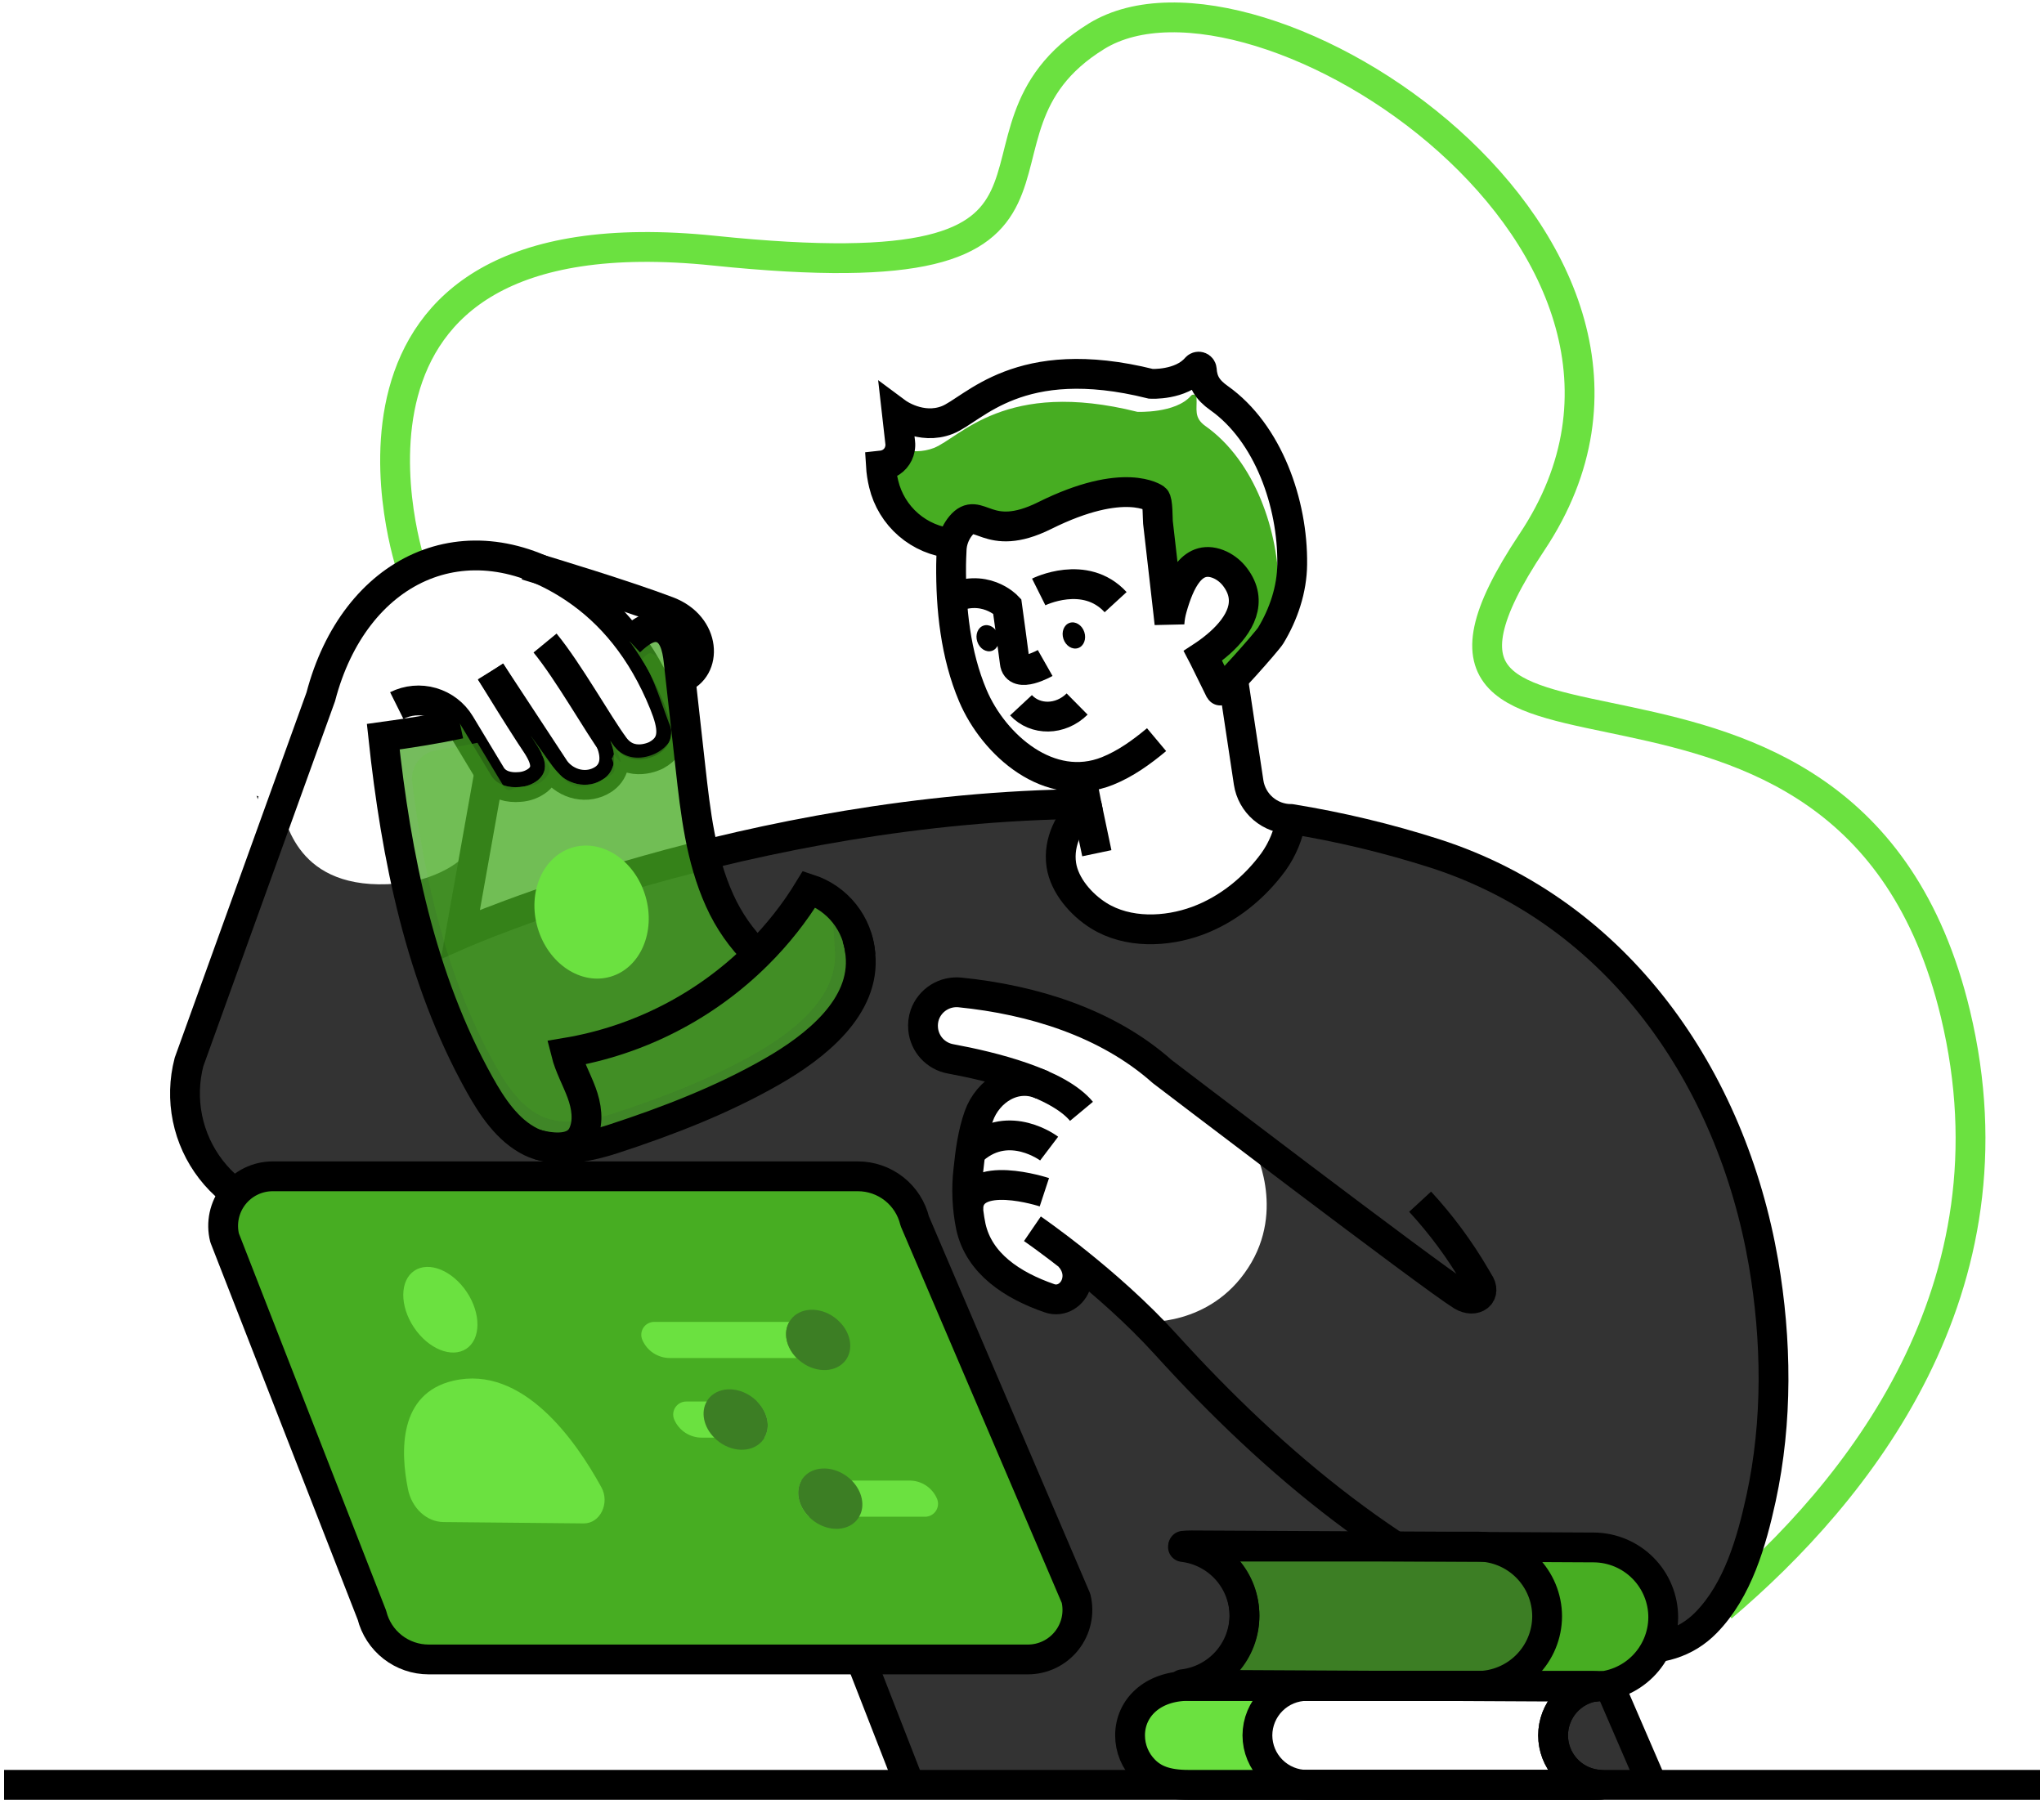 <svg width="375" height="331" viewBox="0 0 375 331" fill="none" xmlns="http://www.w3.org/2000/svg">
<path d="M75.45 104.034C75.45 104.034 53.111 37.933 131.031 46.001C208.951 54.068 171.722 24.811 201.166 6.655C230.61 -11.502 317.366 44.984 281.07 99.465C244.774 153.946 339.075 104.109 358.746 186.038C370.884 236.598 340.768 273.811 315.922 294.905" stroke="#6BE140" stroke-width="5.47" stroke-miterlimit="10"/>
<path d="M323.52 231.739C317.665 197.83 296.931 167.485 263.246 156.624C254.629 153.862 245.817 151.746 236.885 150.296V150.341C236.419 153.156 235.316 155.828 233.66 158.152C230.15 162.961 225.311 166.912 219.708 168.971C213.989 171.087 206.905 171.361 201.598 168.033C198.402 166.032 195.302 162.509 194.742 158.708C194.103 154.425 196.286 150.37 199.357 147.54C173.328 147.752 148.843 152.034 129.222 156.911C129.902 159.758 130.843 162.536 132.035 165.211C133.703 168.939 136.06 172.318 138.982 175.171C142.627 171.56 145.819 167.519 148.486 163.136C151.037 163.971 153.287 165.538 154.956 167.641C156.624 169.745 157.637 172.292 157.869 174.967V175.104C158.898 184.819 149.544 192.119 141.684 196.61C132.604 201.83 122.482 205.74 112.539 208.989C108.438 210.334 103.11 211.479 98.781 210.076C98.315 209.928 97.86 209.746 97.42 209.533C93.104 207.416 90.216 202.98 87.962 198.925C81.542 187.409 77.367 174.855 74.537 161.97C54.895 164.48 52.646 151.18 51.48 147.918L34.676 194.892C33.795 198.268 33.7 201.802 34.397 205.221C35.095 208.64 36.568 211.854 38.703 214.615C40.837 217.376 43.575 219.611 46.708 221.148C49.842 222.685 53.285 223.483 56.775 223.481H126.337L157.935 304.53L166.891 327.534H218.044C213.894 327.534 211.624 326.521 209.976 324.87C208.275 323.167 207.317 320.86 207.312 318.454C207.312 313.474 211.4 309.39 218.044 309.39H218.513C218.011 309.39 217.529 309.344 217.027 309.299C217.339 309.265 217.647 309.214 217.953 309.145C217.624 309.137 217.295 309.112 216.969 309.07C219.966 308.716 222.743 307.321 224.815 305.127C226.886 302.933 228.121 300.081 228.303 297.069C228.311 296.912 228.311 296.756 228.303 296.6V296.359C228.231 293.271 227.051 290.312 224.978 288.022C222.904 285.732 220.076 284.265 217.011 283.888C217.359 283.859 217.691 283.83 218.027 283.83C217.724 283.755 217.388 283.71 217.073 283.664C217.571 283.619 218.073 283.585 218.554 283.585L255.979 283.785L262.864 283.814H271.035C271.413 283.814 271.795 283.814 272.156 283.859L284.295 283.921L292.404 283.967C295.793 283.995 299.032 285.365 301.415 287.776C303.797 290.187 305.127 293.443 305.115 296.832C305.111 298.749 304.667 300.638 303.816 302.356C307.296 301.91 310.522 300.302 312.971 297.791C318.81 291.827 321.325 282.901 323.064 274.966C326.139 260.831 325.956 245.937 323.52 231.739ZM228.967 232.694C221.916 243.546 209.91 242.571 209.91 242.571C209.91 242.571 208.914 243.542 206.59 239.409C204.266 235.275 197.647 232.449 197.647 232.449C197.12 236.599 196.028 242.907 185.197 234.732C174.365 226.556 177.631 214.637 178.557 208.342C179.482 202.046 183.172 199.959 183.172 199.959L187.529 197.66C187.529 197.66 174.925 194.418 174.32 194.298C173.714 194.178 162.488 184.778 173.88 182.296C185.271 179.815 203.029 189.683 206.461 191.634C209.893 193.584 229.95 210.549 229.95 210.549C229.95 210.549 236.055 221.858 228.967 232.694Z" fill="#333333"/>
<path d="M74.52 161.977C74.52 161.977 84.02 160.823 87.576 154.042L84.476 171.435C84.476 171.435 122.266 158.57 129.197 156.91C129.197 156.91 131.429 171.306 140.319 175.17L149.49 163.508C149.49 163.508 160.99 166.413 157.844 182.084C154.698 197.754 111.19 210.852 103.811 210.549C96.432 210.246 88.489 205.706 80.355 181.308L74.52 161.977Z" fill="#333333"/>
<path d="M89.996 123.233C92.403 127.151 94.822 131.06 97.32 134.919C98.86 137.297 101.666 140.688 98.682 143.174C97.711 143.918 96.538 144.352 95.316 144.419C93.399 144.589 91.386 144.128 90.22 142.481L84.41 132.853C83.252 130.933 81.413 129.519 79.26 128.893C77.107 128.267 74.797 128.475 72.79 129.475" stroke="#000000" stroke-width="5.47" stroke-miterlimit="10"/>
<path d="M111.97 135.914C113.489 139.525 112.46 141.853 110.684 143.023C107.779 144.928 103.89 144.015 101.832 141.235L90.016 123.253" stroke="#000000" stroke-width="5.47" stroke-miterlimit="10"/>
<path d="M99.997 118.004C104.297 123.233 109.721 132.944 112.721 136.999C115.722 141.053 120.361 138.609 120.361 138.609C124.13 136.579 123.49 133.214 121.843 129.126C117.784 119.091 111.991 112.418 105.529 108.044C85.505 94.499 64.963 104.492 58.85 127.873L34.676 194.891C33.795 198.268 33.7 201.802 34.397 205.221C35.095 208.64 36.568 211.854 38.703 214.615C40.837 217.376 43.575 219.611 46.708 221.148C49.842 222.685 53.285 223.483 56.775 223.48H126.337L166.904 327.538" stroke="#000000" stroke-width="5.47" stroke-miterlimit="10"/>
<path d="M124.835 124.523C129.815 122.797 129.587 114.854 122.519 112.173C114.713 109.21 100.852 105.018 97.37 103.973C97.349 103.956 97.323 103.946 97.296 103.943C97.051 103.869 96.881 103.807 96.748 103.777L96.553 103.715" stroke="#000000" stroke-width="5.47" stroke-miterlimit="10"/>
<path d="M198.414 203.941C194.057 198.704 182.13 195.737 174.344 194.301C173.036 194.055 171.843 193.391 170.944 192.408C170.046 191.426 169.492 190.178 169.364 188.852C169.274 187.958 169.377 187.055 169.667 186.204C170.131 184.898 171.021 183.786 172.192 183.046C173.364 182.305 174.75 181.98 176.129 182.121C189.409 183.465 203.104 187.644 213.234 196.646C213.234 196.646 262.341 234.12 268.205 237.768C270.624 239.237 272.882 237.503 271.243 235.195L270.728 234.315C267.842 229.362 264.426 224.737 260.54 220.521" stroke="#000000" stroke-width="5.47" stroke-miterlimit="10"/>
<path d="M199.323 147.535C137.563 148.05 84.476 171.431 84.476 171.431L89.776 141.725" stroke="#000000" stroke-width="5.47" stroke-miterlimit="10"/>
<path d="M295.246 309.206C295.246 309.206 288.519 307.683 286.731 313.07C284.942 318.457 283.074 327.026 295.935 327.533C308.796 328.039 301.243 325.512 300.5 321.349C299.757 317.187 295.246 309.206 295.246 309.206Z" fill="#333333"/>
<path d="M192.48 210.777C192.48 210.777 185.222 205.274 178.685 210.852C178.41 211.094 178.17 211.374 177.972 211.682" stroke="#000000" stroke-width="5.47" stroke-miterlimit="10"/>
<g opacity="0.77">
<path opacity="0.77" d="M101.807 141.215C103.882 144 107.766 144.908 110.659 142.999C112.414 141.837 113.443 139.522 111.962 135.944C112.231 136.339 112.476 136.687 112.717 137.007C115.713 141.078 120.357 138.625 120.357 138.625C124.125 136.596 123.49 133.23 121.843 129.138C120.231 125.086 118.115 121.251 115.547 117.726C117.228 116.153 119.224 114.564 121.328 115.261C123.598 116.016 124.233 118.863 124.491 121.237C124.611 122.341 124.731 123.432 124.852 124.536L126.669 140.788C127.275 146.183 127.881 151.656 129.197 156.923C129.877 159.77 130.818 162.548 132.01 165.223C133.678 168.951 136.035 172.33 138.957 175.183C142.602 171.572 145.794 167.531 148.461 163.148C151.012 163.983 153.262 165.55 154.931 167.653C156.599 169.757 157.612 172.304 157.844 174.979V175.116C158.873 184.831 149.519 192.131 141.659 196.622C132.579 201.842 122.457 205.752 112.514 209.001C108.413 210.346 103.085 211.491 98.756 210.088C98.29 209.94 97.835 209.758 97.395 209.545C93.079 207.428 90.191 202.992 87.937 198.937C77.147 179.536 72.665 157.259 70.304 135.197C75.027 134.546 79.733 133.82 84.381 132.82C84.381 132.82 84.381 132.853 84.41 132.865L89.767 141.75L90.207 142.489C91.369 144.149 93.382 144.593 95.304 144.427C96.525 144.366 97.699 143.932 98.665 143.182C101.645 140.692 98.848 137.314 97.304 134.936" fill="#3C7E24"/>
<path opacity="0.77" d="M101.807 141.215C103.882 144 107.766 144.908 110.659 142.999C112.414 141.837 113.443 139.522 111.962 135.944C112.231 136.339 112.476 136.687 112.717 137.007C115.713 141.078 120.357 138.625 120.357 138.625C124.125 136.596 123.49 133.23 121.843 129.138C120.231 125.086 118.115 121.251 115.547 117.726C117.228 116.153 119.224 114.564 121.328 115.261C123.598 116.016 124.233 118.863 124.491 121.237C124.611 122.341 124.731 123.432 124.852 124.536L126.669 140.788C127.275 146.183 127.881 151.656 129.197 156.923C129.877 159.77 130.818 162.548 132.01 165.223C133.678 168.951 136.035 172.33 138.957 175.183C142.602 171.572 145.794 167.531 148.461 163.148C151.012 163.983 153.262 165.55 154.931 167.653C156.599 169.757 157.612 172.304 157.844 174.979V175.116C158.873 184.831 149.519 192.131 141.659 196.622C132.579 201.842 122.457 205.752 112.514 209.001C108.413 210.346 103.085 211.491 98.756 210.088C98.29 209.94 97.835 209.758 97.395 209.545C93.079 207.428 90.191 202.992 87.937 198.937C77.147 179.536 72.665 157.259 70.304 135.197C75.027 134.546 79.733 133.82 84.381 132.82C84.381 132.82 84.381 132.853 84.41 132.865L89.767 141.75L90.207 142.489C91.369 144.149 93.382 144.593 95.304 144.427C96.525 144.366 97.699 143.932 98.665 143.182C101.645 140.692 98.848 137.314 97.304 134.936" fill="#47AD22"/>
<path opacity="0.77" d="M103.081 142.53C104.919 145.02 108.061 144.705 110.659 142.999C112.227 141.962 113.514 142.265 112.19 139.065C112.435 139.414 112.468 138.235 112.684 138.497C115.361 142.132 112.717 136.994 112.717 136.994C116.452 141.713 124.582 137.268 123.092 133.62C121.515 129.69 119.855 123.88 117.751 120.975C119.411 119.407 119.091 119.639 121.204 120.888C121.771 121.253 122.246 121.744 122.591 122.324C122.936 122.904 123.142 123.556 123.192 124.229C123.362 125.81 123.532 127.325 123.702 128.869L125.321 143.394C125.864 148.22 126.404 153.096 127.578 157.794C128.185 160.334 129.027 162.813 130.093 165.198C131.579 168.48 136.351 173.946 138.957 176.448C142.199 173.232 146.083 167.318 148.461 163.388C153.026 164.791 152.827 169.157 153.15 173.925V174.05C154.072 182.719 145.722 189.23 138.725 193.243C130.616 197.904 121.581 201.39 112.705 204.295C109.044 205.498 104.288 206.536 100.425 205.266C100.008 205.134 99.601 204.972 99.209 204.78C95.358 202.888 92.776 198.933 90.763 195.31C81.953 179.486 77.865 161.521 75.616 143.51C75.451 142.162 75.816 140.803 76.633 139.719C77.451 138.635 78.657 137.911 79.998 137.7C82.526 137.285 85.045 136.87 87.547 136.314L87.618 136.347L92.399 144.278C93.44 145.751 93.61 144.597 95.324 144.448C96.407 144.352 98.507 144.141 99.346 143.439C102.006 141.223 100.504 140.306 99.126 138.185" fill="#47AD22"/>
</g>
<path d="M191.604 218.787C191.604 218.787 177.822 214.256 177.615 221.875" stroke="#000000" stroke-width="5.47" stroke-miterlimit="10"/>
<path opacity="0.54" d="M68.237 296.403L41.208 227.156C40.873 225.816 40.849 224.418 41.135 223.066C41.422 221.716 42.013 220.447 42.862 219.359C43.713 218.27 44.8 217.39 46.041 216.784C47.283 216.179 48.646 215.864 50.027 215.864H157.388C159.798 215.864 162.139 216.675 164.033 218.167C165.926 219.659 167.262 221.745 167.825 224.089L197.414 293.32C197.734 294.655 197.747 296.046 197.453 297.387C197.157 298.728 196.563 299.985 195.712 301.064C194.862 302.142 193.779 303.014 192.543 303.613C191.308 304.213 189.952 304.524 188.579 304.525H78.65C76.257 304.526 73.932 303.727 72.046 302.256C70.159 300.784 68.819 298.724 68.237 296.403Z" fill="#3C7E24"/>
<path d="M196.091 230.468C196.091 230.468 198.327 232.518 197.477 235.448C196.846 237.618 194.688 238.988 192.551 238.245C185.745 235.892 179.615 231.895 178.121 225.102C177.415 221.662 177.262 218.132 177.669 214.644C177.996 211.411 178.474 207.921 179.561 204.846C181.221 200.123 186.305 196.832 191.239 199.106" stroke="#000000" stroke-width="5.47" stroke-miterlimit="10"/>
<path d="M68.237 296.403L41.208 227.156C40.873 225.816 40.849 224.418 41.135 223.066C41.422 221.716 42.013 220.447 42.862 219.359C43.713 218.27 44.8 217.39 46.041 216.784C47.283 216.179 48.646 215.864 50.027 215.864H157.388C159.798 215.864 162.139 216.675 164.033 218.167C165.926 219.659 167.262 221.745 167.825 224.089L197.414 293.32C197.734 294.655 197.747 296.046 197.453 297.387C197.157 298.728 196.563 299.985 195.712 301.064C194.862 302.142 193.779 303.014 192.543 303.613C191.308 304.213 189.952 304.524 188.579 304.525H78.65C76.257 304.526 73.932 303.727 72.046 302.256C70.159 300.784 68.819 298.724 68.237 296.403Z" fill="#47AD22"/>
<path d="M68.237 296.403L41.208 227.156C40.873 225.816 40.849 224.418 41.135 223.066C41.422 221.716 42.013 220.447 42.862 219.359C43.713 218.27 44.8 217.39 46.041 216.784C47.283 216.179 48.646 215.864 50.027 215.864H157.388C159.798 215.864 162.139 216.675 164.033 218.167C165.926 219.659 167.262 221.745 167.825 224.089L197.414 293.32C197.734 294.655 197.747 296.046 197.453 297.387C197.157 298.728 196.563 299.985 195.712 301.064C194.862 302.142 193.779 303.014 192.543 303.613C191.308 304.213 189.952 304.524 188.579 304.525H78.65C76.257 304.526 73.932 303.727 72.046 302.256C70.159 300.784 68.819 298.724 68.237 296.403Z" stroke="#000000" stroke-width="5.47" stroke-linecap="square" stroke-linejoin="round"/>
<path d="M72.192 293.614L47.255 229.704C46.947 228.468 46.924 227.178 47.189 225.931C47.454 224.685 47.999 223.515 48.784 222.511C49.568 221.508 50.571 220.695 51.716 220.137C52.861 219.578 54.119 219.288 55.393 219.288H154.437C156.661 219.287 158.82 220.035 160.567 221.411C162.313 222.787 163.546 224.712 164.065 226.874L191.368 290.747C191.662 291.979 191.674 293.262 191.402 294.5C191.13 295.737 190.58 296.897 189.795 297.892C189.011 298.886 188.011 299.691 186.871 300.243C185.731 300.797 184.48 301.084 183.213 301.084H81.795C79.591 301.086 77.45 300.352 75.711 298.999C73.971 297.646 72.733 295.751 72.192 293.614Z" fill="#47AD22"/>
<path d="M284.162 283.589L303.152 327.533" stroke="#000000" stroke-width="5.47" stroke-miterlimit="10"/>
<path d="M374.25 327.533H0.75" stroke="#000000" stroke-width="5.47" stroke-miterlimit="10"/>
<path d="M197.614 129.196C194.534 132.238 189.936 132.234 187.317 129.42" stroke="#000000" stroke-width="5.47" stroke-miterlimit="10"/>
<path d="M115.547 117.713C117.228 116.14 119.224 114.55 121.328 115.248C123.598 116.003 124.233 118.85 124.491 121.224C125.218 127.747 125.944 134.265 126.669 140.775C127.591 149.075 128.562 157.574 132.01 165.201C133.678 168.929 136.035 172.309 138.957 175.161" stroke="#000000" stroke-width="5.47" stroke-miterlimit="10"/>
<path d="M157.844 175.111V174.974C157.612 172.3 156.599 169.752 154.931 167.648C153.262 165.545 151.012 163.978 148.461 163.143C145.794 167.526 142.602 171.567 138.957 175.178C129.401 184.68 117.125 190.973 103.832 193.185C104.471 195.729 105.787 198.044 106.695 200.493C107.604 202.941 108.057 205.776 106.953 208.137C105.558 211.15 101.558 210.756 98.777 210.088C98.748 210.088 98.731 210.088 98.703 210.088" stroke="#000000" stroke-width="5.47" stroke-miterlimit="10"/>
<path d="M84.389 132.815C79.741 133.816 75.035 134.542 70.312 135.193C72.674 157.255 77.139 179.532 87.946 198.933C90.199 202.988 93.088 207.424 97.403 209.541C97.844 209.754 98.299 209.936 98.765 210.084C103.093 211.508 108.422 210.342 112.522 208.997C122.482 205.743 132.587 201.838 141.667 196.618C149.507 192.123 158.861 184.827 157.852 175.112C157.755 174.042 157.536 172.987 157.201 171.967" stroke="#000000" stroke-width="5.47" stroke-miterlimit="10"/>
<path d="M162.11 88.808C162.807 91.712 164.397 94.324 166.656 96.276C168.916 98.228 171.731 99.422 174.706 99.689C174.952 98.491 175.488 97.371 176.266 96.427C179.586 92.514 181.001 99.855 191.621 94.585C206.337 87.264 211.923 91.464 211.923 91.464C212.412 91.829 212.338 95.199 212.421 95.813C212.836 99.311 213.209 102.793 213.62 106.287C213.869 108.42 214.114 110.537 214.346 112.654C214.547 112.294 214.768 111.945 215.01 111.612C216.351 106.868 218.745 101.266 223.908 103.677C224.953 104.187 225.863 104.936 226.564 105.864C229.988 110.363 227.394 114.708 223.812 117.924C222.915 118.922 221.911 119.819 220.82 120.601C221.41 121.821 223.817 126.664 223.817 126.681C224.066 127.171 232.478 117.65 233.104 116.613C234.041 114.071 234.543 111.39 234.59 108.682C234.727 97.548 230.195 84.587 221.177 78.2C218.94 76.619 219.654 75.096 219.517 72.946C219.508 72.83 219.463 72.72 219.389 72.629C219.316 72.539 219.216 72.473 219.105 72.44C218.993 72.407 218.874 72.409 218.763 72.445C218.652 72.482 218.555 72.551 218.484 72.644C215.658 75.897 208.661 75.574 208.661 75.574C184.375 69.49 176.212 80.288 171.311 82.214C169.311 82.971 167.11 83.007 165.086 82.317C164.967 82.987 164.667 83.612 164.218 84.124C163.77 84.636 163.191 85.016 162.542 85.222L162.666 86.347C162.772 87.207 162.576 88.077 162.11 88.808Z" fill="#47AD22"/>
<path d="M174.722 99.707C171.748 99.44 168.932 98.246 166.673 96.294C164.413 94.342 162.823 91.73 162.127 88.826C161.854 87.712 161.682 86.576 161.612 85.431L161.803 85.41C162.064 85.391 162.321 85.335 162.567 85.244C163.215 85.038 163.795 84.658 164.243 84.146C164.692 83.634 164.992 83.009 165.111 82.339C165.187 81.968 165.202 81.587 165.156 81.21L164.534 75.716C164.534 75.716 168.925 78.982 173.797 77.073C178.669 75.164 186.848 64.366 211.147 70.433C211.147 70.433 216.633 70.757 219.447 67.503C219.518 67.41 219.615 67.341 219.726 67.305C219.836 67.269 219.956 67.267 220.068 67.3C220.179 67.332 220.279 67.398 220.352 67.489C220.426 67.579 220.47 67.69 220.48 67.806C220.625 69.96 221.422 71.483 223.663 73.06C232.681 79.451 237.213 92.407 237.072 103.542C237.03 108.161 235.495 112.721 233.125 116.635C232.498 117.672 224.086 127.193 223.837 126.703C223.837 126.703 221.43 121.843 220.841 120.623L220.7 120.353L220.97 120.175C221.972 119.495 222.928 118.75 223.833 117.946C227.411 114.73 230.008 110.385 226.585 105.886C225.884 104.958 224.974 104.209 223.929 103.699C218.75 101.288 216.372 106.891 215.031 111.634C214.771 112.541 214.611 113.473 214.554 114.415C214.492 113.834 214.429 113.273 214.367 112.692C214.135 110.576 213.89 108.459 213.641 106.326C213.226 102.832 212.836 99.35 212.441 95.852C212.379 95.254 212.442 91.868 211.944 91.502C211.944 91.502 206.353 87.303 191.642 94.623C181.022 99.894 179.607 92.548 176.287 96.466C175.509 97.41 174.973 98.53 174.726 99.728C174.65 100.113 174.602 100.502 174.581 100.894C174.573 100.945 174.573 100.996 174.581 101.048C174.531 101.907 174.515 102.761 174.494 103.6C174.415 111.688 175.303 120.138 178.478 127.649C182.337 136.754 192.551 145.735 203.17 141.489C206.49 140.157 209.466 138.012 212.188 135.733" stroke="#000000" stroke-width="5.47" stroke-miterlimit="10"/>
<path d="M181.99 119.434C183.046 119.08 183.555 117.758 183.128 116.48C182.7 115.202 181.497 114.452 180.441 114.806C179.385 115.159 178.875 116.481 179.302 117.76C179.73 119.038 180.933 119.787 181.99 119.434Z" fill="#000000"/>
<path d="M197.791 118.928C198.847 118.575 199.357 117.252 198.93 115.974C198.502 114.696 197.299 113.946 196.242 114.3C195.186 114.653 194.677 115.976 195.104 117.254C195.532 118.532 196.735 119.281 197.791 118.928Z" fill="#000000"/>
<path d="M191.75 121.665C191.75 121.665 186.492 124.649 186.172 121.553C186.072 120.598 184.786 111.248 184.786 111.248C184.786 111.248 180.536 106.746 174.025 110.074" stroke="#000000" stroke-width="5.47" stroke-miterlimit="10"/>
<path d="M190.567 108.628C190.567 108.628 199.058 104.387 204.677 110.5" stroke="#000000" stroke-width="5.47" stroke-miterlimit="10"/>
<path d="M198.352 142.531L199.328 147.535C196.252 150.37 194.078 154.433 194.713 158.711C195.277 162.504 198.381 166.036 201.564 168.024C206.885 171.344 213.96 171.083 219.687 168.97C225.286 166.895 230.129 162.957 233.64 158.151C235.293 155.828 236.394 153.158 236.86 150.345V150.295" stroke="#000000" stroke-width="5.47" stroke-miterlimit="10"/>
<path d="M199.328 147.535L201.228 156.574" stroke="#000000" stroke-width="5.47" stroke-miterlimit="10"/>
<path d="M226.207 124.524L229.079 143.593C229.362 145.46 230.306 147.163 231.738 148.392C233.171 149.622 234.997 150.298 236.885 150.295C245.823 151.744 254.64 153.858 263.262 156.62C296.948 167.484 317.681 197.829 323.537 231.735C325.973 245.932 326.156 260.822 323.097 274.94C321.358 282.888 318.843 291.814 313.004 297.765C305.422 305.526 293.786 302.33 284.826 298.824C257.008 288.005 233.872 268.757 213.894 246.72C203.212 234.934 189.409 225.489 189.409 225.489" stroke="#000000" stroke-width="5.47" stroke-miterlimit="10"/>
<path d="M81.385 279.311C78.264 279.282 75.546 276.763 74.844 273.256C73.458 266.359 73.093 255.693 83.206 253.365C95.843 250.46 105.562 264.221 110.327 272.92C111.929 275.825 110.115 279.56 107.131 279.56L81.385 279.311Z" fill="#6BE140"/>
<path d="M85.556 247.509C88.239 245.723 88.281 241.069 85.648 237.114C83.016 233.158 78.708 231.399 76.025 233.184C73.342 234.969 73.301 239.623 75.933 243.579C78.565 247.534 82.874 249.294 85.556 247.509Z" fill="#6BE140"/>
<path d="M293.23 309.434C293.035 309.463 292.815 309.492 292.624 309.538H292.549L263.03 309.384L218.737 309.156C218.567 309.156 218.401 309.156 218.235 309.156C217.906 309.148 217.578 309.123 217.251 309.081C220.252 308.733 223.034 307.337 225.107 305.139C227.18 302.942 228.412 300.083 228.585 297.067C228.593 296.911 228.593 296.755 228.585 296.598V296.357C228.573 293.406 227.545 290.55 225.673 288.267C223.802 285.986 221.201 284.418 218.31 283.829C218.007 283.754 217.675 283.708 217.355 283.663C217.857 283.617 218.355 283.584 218.841 283.584L256.261 283.783L263.15 283.812L272.442 283.858C275.624 284.148 278.583 285.615 280.74 287.971C282.897 290.327 284.098 293.403 284.108 296.598C284.108 297.201 284.063 297.803 283.971 298.399C283.529 301.441 282.009 304.223 279.689 306.238C277.369 308.254 274.403 309.371 271.33 309.384H293.815C292.52 309.384 292.881 309.384 293.23 309.434Z" fill="#3C7E24"/>
<path d="M233.353 324.87C234.197 325.717 235.2 326.39 236.304 326.847C237.41 327.304 238.594 327.538 239.79 327.534H218.052C213.902 327.534 211.636 326.521 209.985 324.87C208.287 323.165 207.332 320.859 207.325 318.454C207.325 313.474 211.408 309.39 218.052 309.39H239.79C237.996 309.387 236.241 309.917 234.747 310.913C233.254 311.909 232.09 313.325 231.403 314.983C230.716 316.641 230.536 318.466 230.887 320.226C231.238 321.986 232.104 323.602 233.374 324.87H233.353Z" fill="#6BE140"/>
<path d="M305.144 296.826C305.139 298.743 304.693 300.633 303.841 302.35C303.233 303.648 302.398 304.827 301.376 305.832C299.691 307.502 297.574 308.67 295.263 309.206C294.31 309.426 293.336 309.537 292.358 309.538C292.557 309.492 292.773 309.463 292.964 309.434C292.615 309.401 292.254 309.388 293.553 309.388H271.064C274.14 309.377 277.109 308.26 279.43 306.243C281.752 304.227 283.272 301.443 283.714 298.399C283.805 297.803 283.851 297.201 283.851 296.598C283.841 293.403 282.64 290.326 280.481 287.97C278.323 285.613 275.363 284.147 272.181 283.858L284.319 283.92L292.429 283.965C295.818 283.994 299.057 285.363 301.439 287.773C303.822 290.183 305.154 293.437 305.144 296.826Z" fill="#47AD22"/>
<path d="M305.144 296.823C305.119 300.214 303.751 303.456 301.339 305.84C298.928 308.225 295.67 309.556 292.279 309.543L218.442 309.161C217.949 309.161 217.455 309.124 216.957 309.074C220.069 308.721 222.944 307.239 225.037 304.908C227.129 302.577 228.294 299.56 228.311 296.427C228.327 293.295 227.194 290.266 225.126 287.913C223.057 285.561 220.198 284.048 217.089 283.663C217.583 283.611 218.079 283.587 218.575 283.589L292.412 283.97C295.803 283.994 299.046 285.359 301.432 287.768C303.818 290.176 305.153 293.432 305.144 296.823Z" stroke="#000000" stroke-width="5.47" stroke-linecap="square" stroke-linejoin="round"/>
<path d="M283.842 296.594C283.836 299.985 282.486 303.234 280.089 305.631C277.692 308.028 274.442 309.378 271.052 309.385H218.517C218.021 309.382 217.525 309.354 217.031 309.302C220.141 308.932 223.008 307.435 225.089 305.094C227.169 302.752 228.317 299.728 228.317 296.596C228.317 293.464 227.169 290.441 225.089 288.099C223.008 285.758 220.141 284.261 217.031 283.891C217.525 283.846 218.023 283.812 218.517 283.812H271.052C274.44 283.82 277.688 285.169 280.085 287.564C282.481 289.959 283.832 293.206 283.842 296.594Z" stroke="#000000" stroke-width="5.47" stroke-linecap="square" stroke-linejoin="round"/>
<path d="M207.325 318.456C207.324 319.646 207.559 320.825 208.014 321.925C208.47 323.024 209.138 324.023 209.981 324.864C211.641 326.524 213.894 327.532 218.048 327.532H293.549C292.25 327.532 292.603 327.507 292.956 327.474C290.747 327.214 288.71 326.152 287.232 324.49C285.753 322.828 284.937 320.68 284.937 318.456C284.937 316.232 285.753 314.085 287.232 312.422C288.71 310.76 290.747 309.698 292.956 309.438C292.603 309.405 292.25 309.38 293.549 309.38H218.048C211.4 309.384 207.325 313.468 207.325 318.456Z" stroke="#000000" stroke-width="5.47" stroke-linecap="square" stroke-linejoin="round"/>
<path d="M230.689 318.456C230.694 320.862 231.653 323.167 233.353 324.868C235.054 326.569 237.36 327.527 239.765 327.532H291.902C292.25 327.532 292.603 327.507 292.956 327.474C290.747 327.214 288.71 326.152 287.232 324.49C285.753 322.828 284.937 320.68 284.937 318.456C284.937 316.232 285.753 314.085 287.232 312.422C288.71 310.76 290.747 309.698 292.956 309.438C292.603 309.405 292.25 309.38 291.902 309.38H239.765C237.36 309.387 235.055 310.345 233.355 312.046C231.654 313.746 230.696 316.051 230.689 318.456Z" stroke="#000000" stroke-width="5.47" stroke-linecap="square" stroke-linejoin="round"/>
<path d="M146.174 249.21H122.884C121.819 249.208 120.777 248.896 119.885 248.313C118.994 247.729 118.291 246.899 117.863 245.923C117.698 245.56 117.627 245.161 117.658 244.763C117.688 244.365 117.819 243.982 118.037 243.647C118.256 243.314 118.556 243.041 118.908 242.854C119.261 242.667 119.655 242.572 120.054 242.578H144.813C143.647 244.541 144.24 247.268 146.174 249.21Z" fill="#6BE140"/>
<path d="M161.235 246.811C161.233 247.445 160.981 248.054 160.532 248.502C160.083 248.952 159.475 249.204 158.84 249.205H146.174C144.24 247.267 143.647 244.54 144.813 242.565H155.997C157.062 242.565 158.103 242.875 158.995 243.455C159.887 244.035 160.592 244.863 161.023 245.835C161.157 246.144 161.229 246.475 161.235 246.811Z" fill="#47AD22"/>
<path d="M155.408 249.21C155.342 249.336 155.266 249.457 155.18 249.571C153.52 251.841 149.913 252.061 147.112 250.011C146.781 249.766 146.468 249.498 146.174 249.21C144.24 247.272 143.647 244.545 144.813 242.57C144.879 242.443 144.955 242.322 145.041 242.209C146.701 239.922 150.291 239.719 153.092 241.752C153.43 242.004 153.747 242.282 154.043 242.582C155.96 244.512 156.558 247.222 155.408 249.21Z" fill="#3C7E24"/>
<path d="M167.09 261.432C167.086 262.068 166.831 262.676 166.379 263.123C165.929 263.571 165.319 263.823 164.683 263.823H140.244C141.423 261.839 140.833 259.133 138.895 257.183H161.853C162.919 257.183 163.962 257.493 164.854 258.076C165.747 258.659 166.45 259.489 166.879 260.465C167.016 260.769 167.087 261.099 167.09 261.432Z" fill="#47AD22"/>
<path d="M140.244 263.821H128.744C127.68 263.822 126.638 263.513 125.746 262.933C124.853 262.352 124.149 261.525 123.719 260.551C123.583 260.247 123.511 259.918 123.507 259.584C123.507 259.271 123.568 258.959 123.688 258.669C123.808 258.379 123.984 258.115 124.206 257.893C124.428 257.671 124.692 257.495 124.982 257.375C125.272 257.255 125.583 257.193 125.897 257.194H138.895C140.833 259.132 141.435 261.838 140.244 263.821Z" fill="#6BE140"/>
<path d="M140.244 263.822C140.19 263.952 140.119 264.075 140.032 264.187C138.372 266.469 134.778 266.677 131.981 264.639C131.643 264.387 131.324 264.109 131.027 263.809C129.105 261.871 128.516 259.165 129.666 257.169C129.732 257.041 129.808 256.919 129.894 256.804C131.554 254.534 135.16 254.314 137.957 256.368C138.291 256.61 138.604 256.878 138.895 257.169C140.833 259.132 141.435 261.838 140.244 263.822Z" fill="#3C7E24"/>
<path d="M148.386 278.335H133.753C132.689 278.334 131.648 278.024 130.757 277.444C129.864 276.864 129.16 276.037 128.728 275.065C128.563 274.701 128.493 274.301 128.524 273.902C128.555 273.503 128.685 273.119 128.904 272.784C129.123 272.45 129.423 272.175 129.776 271.987C130.129 271.799 130.523 271.703 130.923 271.708H147.025C145.871 273.696 146.465 276.397 148.386 278.335Z" fill="#47AD22"/>
<path d="M172.099 275.961C172.096 276.592 171.842 277.197 171.395 277.642C170.946 278.087 170.34 278.336 169.709 278.335H148.386C146.465 276.397 145.871 273.691 147.025 271.695H166.862C167.928 271.695 168.971 272.006 169.863 272.588C170.756 273.171 171.459 274.001 171.888 274.977C172.024 275.287 172.096 275.622 172.099 275.961Z" fill="#6BE140"/>
<path d="M157.62 278.335C157.554 278.463 157.477 278.585 157.392 278.7C155.732 280.983 152.142 281.19 149.341 279.153C149.004 278.899 148.687 278.622 148.39 278.323C146.469 276.385 145.876 273.679 147.029 271.683C147.093 271.555 147.167 271.432 147.253 271.318C148.913 269.048 152.52 268.852 155.321 270.882C155.654 271.124 155.967 271.391 156.259 271.683C158.193 273.646 158.782 276.368 157.62 278.335Z" fill="#3C7E24"/>
<path d="M47.068 146.029L47.433 146.133L47.296 146.664C47.21 146.457 47.133 146.244 47.068 146.029Z" fill="#333333"/>
<path d="M112.014 179.231C117.477 177.627 120.347 171.019 118.425 164.472C116.503 157.926 110.517 153.918 105.054 155.522C99.591 157.126 96.721 163.733 98.643 170.28C100.565 176.827 106.551 180.834 112.014 179.231Z" fill="#6BE140"/>
</svg>
